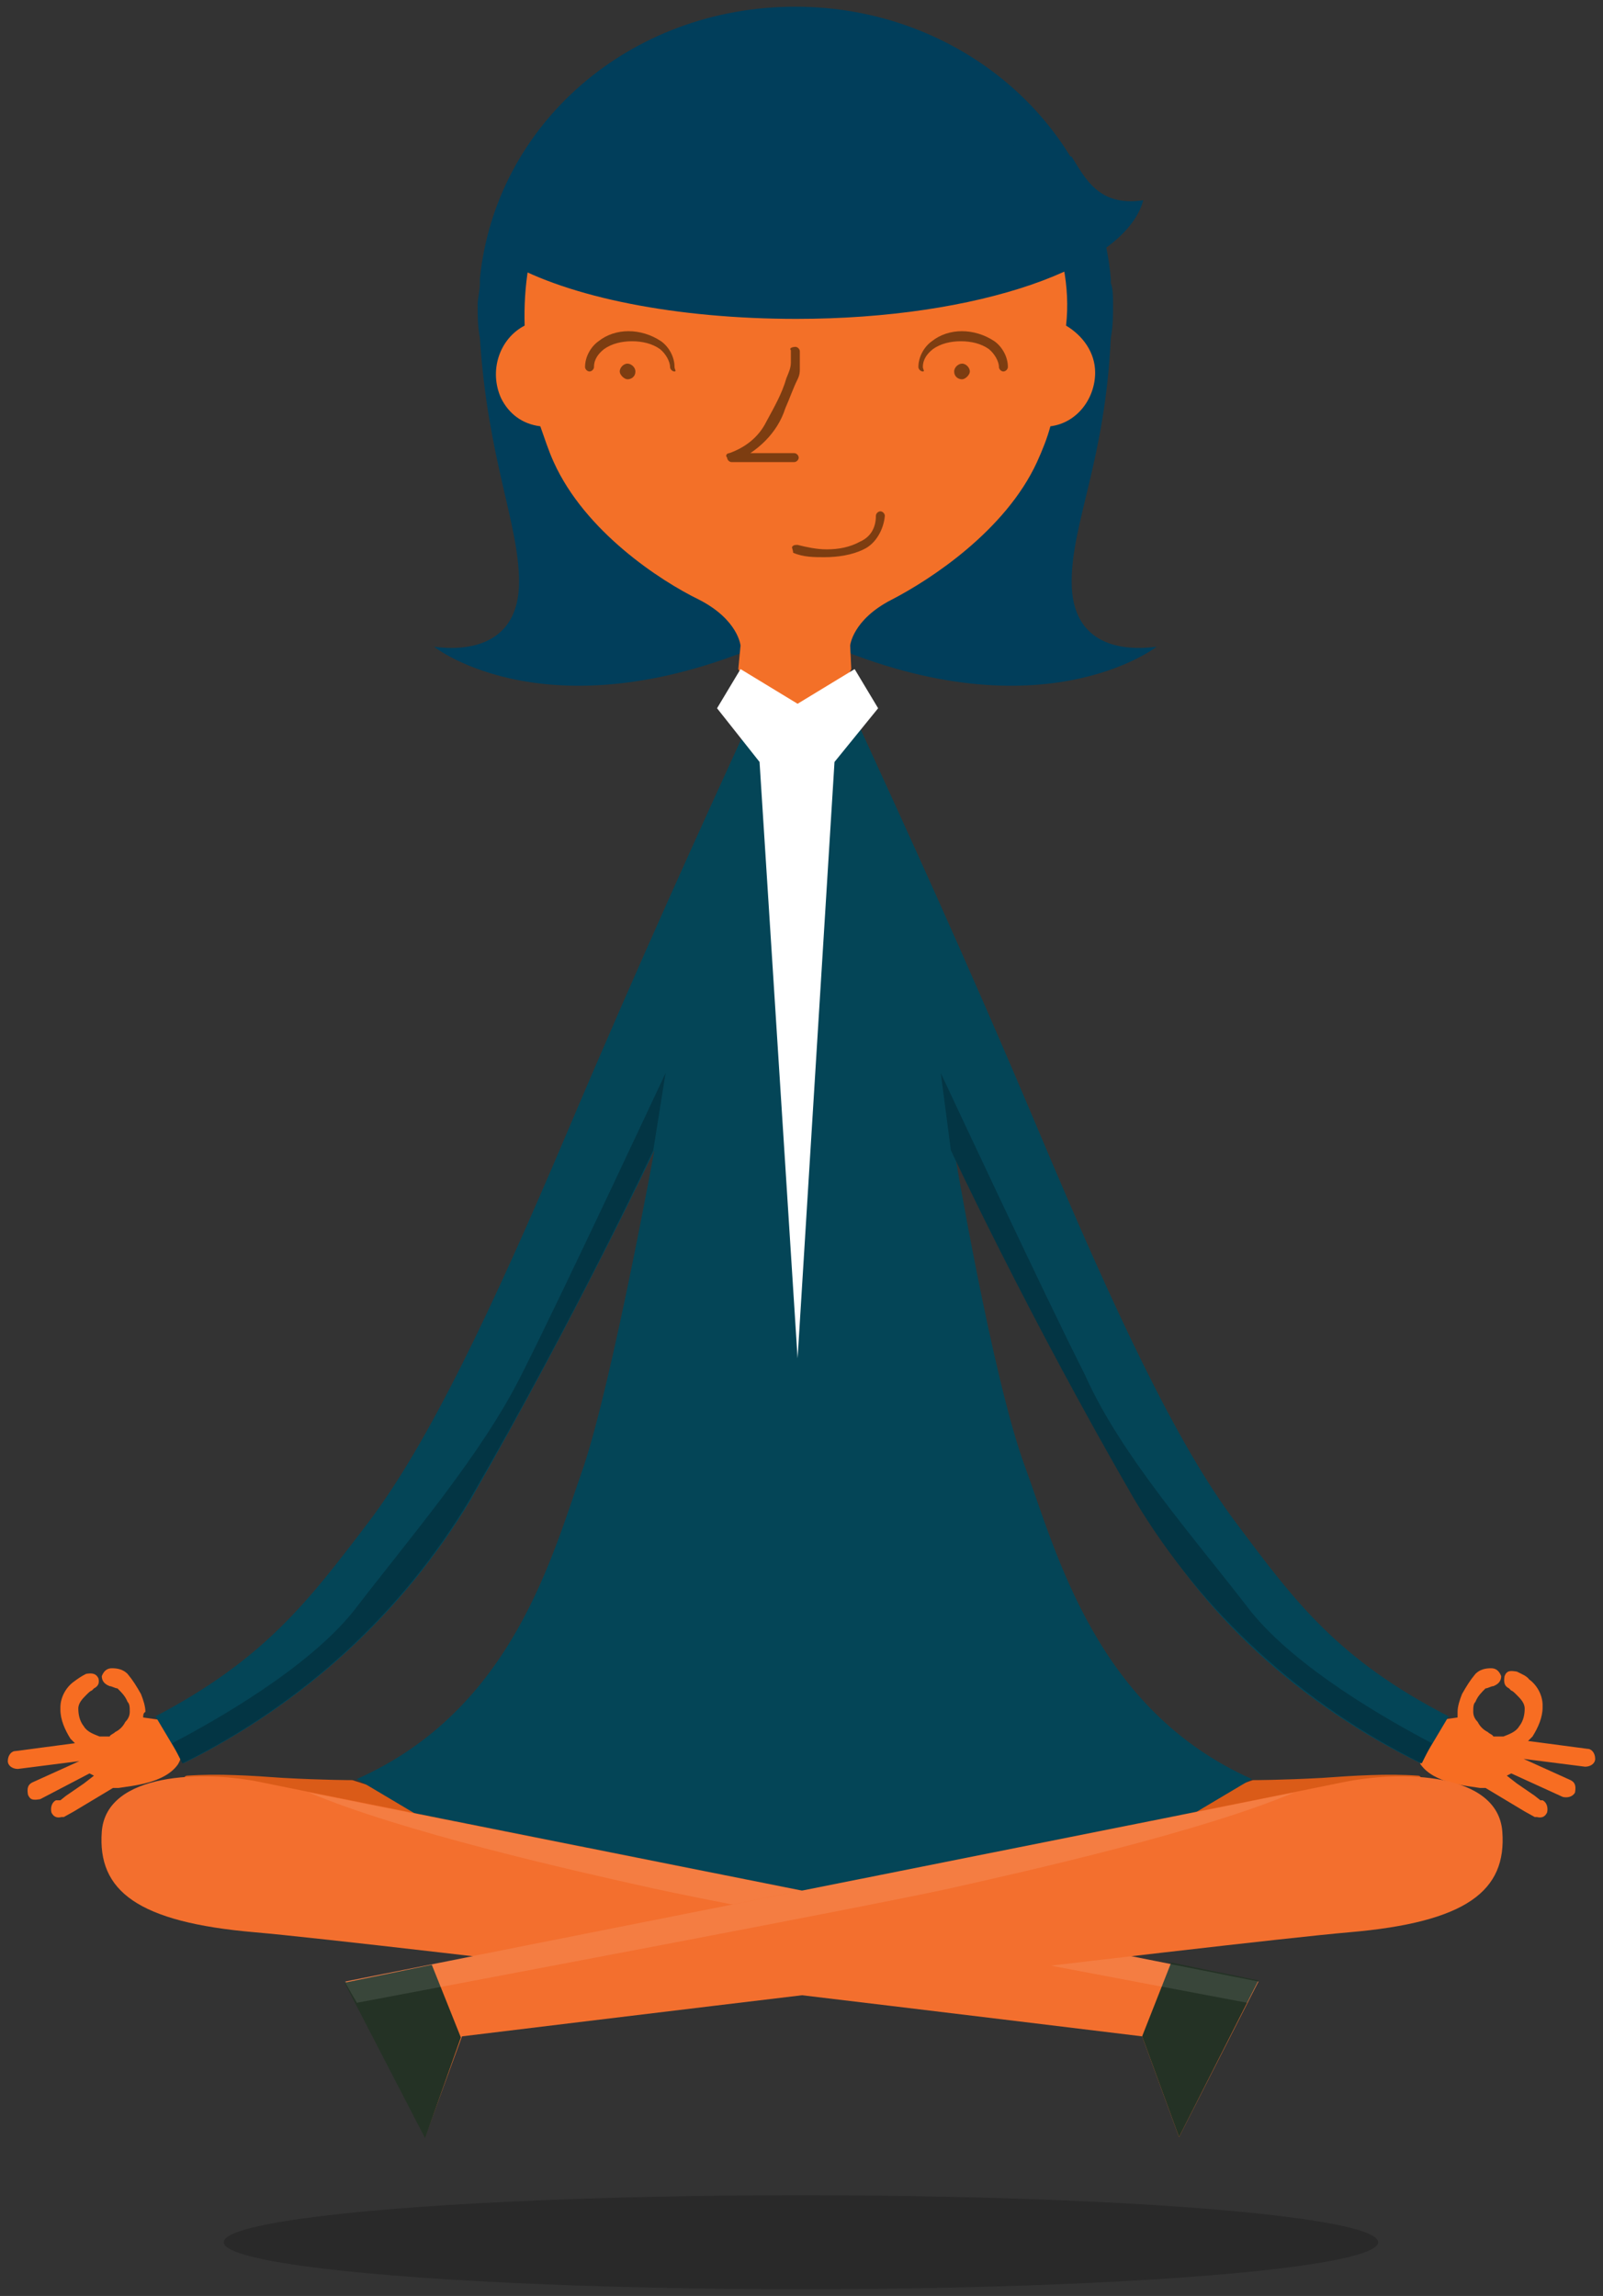 <?xml version="1.0" encoding="utf-8"?>
<!-- Generator: Adobe Illustrator 22.1.0, SVG Export Plug-In . SVG Version: 6.00 Build 0)  -->
<svg version="1.1" id="Layer_1" xmlns="http://www.w3.org/2000/svg" xmlns:xlink="http://www.w3.org/1999/xlink" x="0px" y="0px"
	 viewBox="0 0 143.3 205.2" style="enable-background:new 0 0 143.3 205.2;" xml:space="preserve">
<rect x="0" y="0" width="143.3" height="205.2" fill="#333333" stroke="none"/>
<style type="text/css">
	.st0{fill:#F76D22;}
	.st1{fill:#DA5B18;}
	.st2{fill:#044557;}
	.st3{fill:#033544;}
	.st4{fill:#013E5B;}
	.st5{fill:#F37028;}
	.st6{fill:#7D3D11;}
	.st7{fill:#FFFFFF;}
	.st8{fill:#F36F2E;}
	.st9{fill:#243225;}
	.st10{opacity:0.1;fill:#FFFFFF;enable-background:new    ;}
	.st11{opacity:0.2;enable-background:new    ;}
</style>
<title>messy conveyancer</title>
<g>
	<path class="st0" d="M14.2,153.7l-1.4-0.2c0-0.2,0-0.4,0.2-0.5c0-0.5-0.2-1.1-0.4-1.6c-0.4-0.7-0.7-1.2-1.2-1.8
		c-0.4-0.4-0.9-0.5-1.4-0.5c-0.4,0-0.7,0.2-0.9,0.7l0,0c0,0.4,0.2,0.7,0.7,0.9c0.2,0,0.5,0.2,0.7,0.2c0.4,0.4,0.7,0.7,0.9,1.2
		c0.2,0.2,0.2,0.5,0.2,0.9s-0.2,0.7-0.4,0.9c-0.2,0.4-0.5,0.7-0.9,0.9c-0.2,0.2-0.4,0.2-0.5,0.4c-0.2,0-0.4,0-0.5,0H8.9
		c-0.5-0.2-1.1-0.4-1.4-0.9c-0.4-0.5-0.5-1.1-0.5-1.6l0,0c0-0.5,0.4-0.9,0.7-1.2c0.2-0.2,0.4-0.4,0.5-0.4l0.2-0.2l0,0
		c0.4-0.2,0.5-0.5,0.4-0.9l0,0c-0.2-0.4-0.5-0.5-1.1-0.4l0,0c-0.4,0.2-0.7,0.4-1.1,0.7c-0.7,0.5-1.2,1.4-1.2,2.3v0.2
		c0,0.9,0.4,1.8,0.9,2.6l0.4,0.4l-5.3,0.7c-0.4,0-0.7,0.4-0.7,0.9c0,0.4,0.4,0.7,0.9,0.7l0,0l0,0l5.5-0.7l-4.2,1.9
		c-0.4,0.2-0.5,0.5-0.4,1.1c0.2,0.5,0.5,0.5,1.1,0.4l4.4-2.3l0.4,0.2l-0.9,0.7l-1.6,1.1l-0.5,0.4H5l0,0c-0.4,0.2-0.5,0.7-0.4,1.1
		c0.2,0.4,0.5,0.5,0.9,0.4l0,0h0.2l0.9-0.5l3.5-2.1c0.2,0,0.4,0,0.5,0c1.2-0.2,4.1-0.4,5.3-2.1C17.2,155.6,14.2,153.7,14.2,153.7z"
		/>
	<path class="st0" d="M128.9,153.7l1.4-0.2c0-0.2,0-0.4,0-0.5c0-0.5,0.2-1.1,0.4-1.6c0.4-0.7,0.7-1.2,1.2-1.8
		c0.4-0.4,0.9-0.5,1.4-0.5c0.4,0,0.7,0.2,0.9,0.7l0,0c0,0.4-0.2,0.7-0.7,0.9c-0.2,0-0.5,0.2-0.7,0.2c-0.4,0.4-0.7,0.7-0.9,1.2
		c-0.2,0.2-0.2,0.5-0.2,0.9s0.2,0.7,0.4,0.9c0.2,0.4,0.5,0.7,0.9,0.9c0.2,0.2,0.4,0.2,0.5,0.4c0.2,0,0.4,0,0.5,0h0.4
		c0.5-0.2,1.1-0.4,1.4-0.9c0.4-0.5,0.5-1.1,0.5-1.6l0,0c0-0.5-0.4-0.9-0.7-1.2c-0.2-0.2-0.4-0.4-0.5-0.4l-0.2-0.2l0,0
		c-0.4-0.2-0.5-0.5-0.4-1.1c0.2-0.5,0.5-0.5,1.1-0.4l0,0c0.4,0.2,0.9,0.4,1.1,0.7c0.7,0.5,1.2,1.4,1.2,2.3v0.2
		c0,0.9-0.4,1.8-0.9,2.6l-0.4,0.4l5.3,0.7c0.4,0,0.7,0.4,0.7,0.9c0,0.4-0.4,0.7-0.9,0.7l0,0l0,0l-5.5-0.7l4.2,1.9
		c0.4,0.2,0.5,0.5,0.4,1.1l0,0c-0.2,0.4-0.7,0.5-1.1,0.4l-4.6-2.1l-0.4,0.2l0.9,0.7l1.6,1.1l0.5,0.4h0.2l0,0
		c0.4,0.2,0.5,0.7,0.4,1.1c-0.2,0.4-0.5,0.5-0.9,0.4l0,0h-0.2l-0.9-0.5l-3.5-2.1c-0.2,0-0.4,0-0.5,0c-1.2-0.2-4.1-0.4-5.3-2.1
		C125.9,155.6,128.9,153.7,128.9,153.7z"/>
	<path class="st1" d="M31.5,159.1c0,0-2.6,0-6.2-0.2c-2.8-0.2-5.8-0.4-8.6-0.2c-1.2,0.2,2.3,4.8,2.6,4.9c0.4,0.2,16.4,0.9,16.7,0.7
		c0.7-0.5,1.4-1.1,2.1-1.8c0,0,0.4-1.4,0-1.4S31.5,159.1,31.5,159.1z"/>
	<path class="st1" d="M112,159.1c0,0,2.6,0,6.2-0.2c2.8-0.2,5.8-0.4,8.6-0.2c1.2,0.2-2.3,4.8-2.6,4.9c-0.4,0.2-16.4,0.9-16.7,0.7
		c-0.7-0.5-1.4-1.1-2.1-1.8c0,0-0.4-1.4,0-1.4C105.6,161.3,112,159.1,112,159.1z"/>
	<path class="st2" d="M127,157.6l2.5-4.2c-9.9-5.1-13.7-10.2-19-17.3c-5.3-7-10.9-19-17.6-34.9s-12.3-28-16-36.1
		c-2.8-6.3-4.6-2.3-5.1-0.4c-0.7-1.9-2.3-6-5.1,0.4c-3.7,8.1-9.3,20.3-16,36.1S38.3,129,32.9,136.1s-9.3,12.2-19,17.3l2.5,4.2
		c10.7-5.3,19.6-13.4,25.7-23.6c9.5-16.6,16.4-31.2,16.4-31.2s-3.7,20.3-6.3,28.2c-2.8,7.9-6.3,21.8-20.3,28l10.6,6.3l23.1,7.2
		l6.3-0.9l6.3,0.9l23.1-7.2l10.6-6.3c-13.9-6.2-17.4-20.1-20.3-28s-6.3-28.2-6.3-28.2s6.9,14.6,16.4,31.2
		C107.2,144.2,116.2,152.3,127,157.6z"/>
	<path class="st3" d="M31.6,144c-4.1,5.1-12.2,9.7-16.2,11.8l0.9,1.8C27,152.3,35.9,144.2,42,134c9.5-16.4,16.4-31.2,16.4-31.2
		l1.1-6.9c0,0-9.2,19.7-12.9,27C43,130.1,36.5,137.6,31.6,144z"/>
	<path class="st3" d="M111.8,144c4.1,5.1,12.2,9.7,16.2,11.8l-0.9,1.8c-10.7-5.3-19.6-13.4-25.7-23.6C91.9,117.6,85,102.8,85,102.8
		l-0.9-6.9c0,0,9.2,19.7,12.9,27C100.2,130.1,106.9,137.6,111.8,144z"/>
	<path class="st4" d="M95.8,52c0-5.3,3-10.9,3.5-21.8c0.2-1.1,0.2-1.9,0.2-3c0-0.7,0-1.4-0.2-1.9c0-0.2,0-0.4,0-0.4
		C98.1,11.3,85.9,0.6,71.1,0.6S44.3,11.1,42.9,24.9c0,0.2,0,0.4,0,0.4c0,0.7-0.2,1.4-0.2,1.9c0,1.1,0,1.9,0.2,3
		c0.7,10.9,3.5,16.6,3.5,21.8c0,5.8-4.8,6.2-7.6,5.8c0,0,10.4,8.3,30.5-0.7l0.9-3.3h0.9H72l0.9,3.3c19.9,9,30.5,0.7,30.5,0.7
		C100.5,58.2,95.8,57.8,95.8,52z"/>
	<path class="st5" d="M97.9,33.3c0-1.8-1.1-3.3-2.6-4.2c0.4-3.5-0.4-7-1.8-10.2c-2.5-4.6-17.3-3.3-22.4-2.8
		c-5.1-0.5-19.9-1.8-22.4,2.8c-1.4,3.2-1.9,6.7-1.8,10.2c-2.3,1.2-3.2,4.1-2.1,6.5c0.7,1.4,1.9,2.3,3.5,2.5c0.4,1.1,0.7,2.1,1.2,3.2
		c2.8,6.2,9.5,10.6,13,12.3c3.5,1.8,3.7,4.1,3.7,4.1L66,59.8l2.6,4.8l2.5-0.2l2.5,0.2l2.5-4.8L76,57.7c0,0,0.2-2.3,3.7-4.1
		s10.2-6.2,13-12.3c0.5-1.1,0.9-2.1,1.2-3.2C96.3,37.8,97.9,35.6,97.9,33.3z"/>
	<path class="st6" d="M70.9,49.4c0.9,0.4,1.9,0.4,2.8,0.4c1.2,0,2.5-0.2,3.5-0.7c1.1-0.5,1.8-1.8,1.9-3c0-0.2-0.2-0.4-0.4-0.4l0,0
		c-0.2,0-0.4,0.2-0.4,0.4l0,0c0,1.1-0.5,1.9-1.4,2.3c-0.9,0.5-1.9,0.7-3,0.7c-0.9,0-1.8-0.2-2.6-0.4c-0.2,0-0.4,0-0.5,0.2
		C70.8,49,70.9,49.2,70.9,49.4C71.1,49.4,71.1,49.4,70.9,49.4L70.9,49.4z"/>
	<path class="st4" d="M95.8,14l-7.6-1.4L76.4,11c0,0-16.6-0.5-17.1-0.5s-8.5,1.6-9,1.8s-3.2,6.5-3.2,6.9l-1.8,4.2
		c5.6,3.2,15.2,5.1,25.9,5.1c16.2,0,29.4-4.6,31-10.6C98.2,18.5,97,15.9,95.8,14z"/>
	<polygon class="st7" points="76.4,59.8 71.3,62.9 66.2,59.8 64.1,63.3 67.9,68.1 71.3,121.4 74.6,68.1 78.5,63.3 	"/>
	<path class="st8" d="M112.5,177.1c0,0-83.9-16.7-89.1-17.8s-13.9-0.9-14.3,4.4c-0.4,5.3,3.2,8.1,13.7,9s79.3,9.3,79.3,9.3l3.3,9
		L112.5,177.1z"/>
	<path class="st9" d="M105.4,191l-3.3-9l2.6-6.6l7.8,1.6L105.4,191z"/>
	<path class="st10" d="M27.6,160.2c18.3,3.7,84.9,16.9,84.9,16.9l-1,1.9c-13.2-2.5-45.2-8.5-53-10.2
		C50.8,167.1,35.9,163.7,27.6,160.2z"/>
	<path class="st8" d="M30.9,177.1c0,0,83.9-16.7,89.1-17.8c5.3-1.1,13.9-0.9,14.3,4.4c0.4,5.3-3.2,8.1-13.7,9S41.3,182,41.3,182
		l-3.3,9L30.9,177.1z"/>
	<path class="st9" d="M38,191.1l3.2-9l-2.6-6.5l-7.8,1.6L38,191.1z"/>
	<path class="st10" d="M115.7,160.2c-18.3,3.7-84.9,16.9-84.9,16.9l1.1,1.9c13.2-2.5,45.1-8.5,52.9-10.2
		C92.4,167.1,107.4,163.7,115.7,160.2z"/>
	<ellipse class="st11" cx="71.6" cy="200.4" rx="51.6" ry="4.2"/>
	<g>
		<path class="st6" d="M70.7,31.3v1.1l0,0c0,0.5-0.2,0.9-0.4,1.4c-0.4,1.4-1.1,2.6-1.8,3.9c-0.7,1.4-1.9,2.3-3.3,2.8
			c-0.2,0-0.4,0.2-0.2,0.4c0,0.2,0.2,0.4,0.4,0.4H71c0.2,0,0.4-0.2,0.4-0.4s-0.2-0.4-0.4-0.4l0,0h-5.6v0.4l0.2,0.4
			c2.1-0.9,3.9-2.6,4.6-4.8c0.4-0.9,0.7-1.8,1.1-2.6c0.2-0.4,0.2-0.7,0.2-0.9s0-0.4,0-0.5v-1.1c0-0.2-0.2-0.4-0.4-0.4
			C70.9,31,70.5,31.1,70.7,31.3L70.7,31.3z"/>
		<path class="st6" d="M82.5,32.8c0-0.7,0.4-1.2,0.9-1.6c0.7-0.5,1.6-0.7,2.5-0.7s1.8,0.2,2.5,0.7c0.5,0.4,0.9,1.1,0.9,1.6
			c0,0.2,0.2,0.4,0.4,0.4l0,0c0.2,0,0.4-0.2,0.4-0.4l0,0c0-0.9-0.5-1.8-1.2-2.3c-1.8-1.2-4.1-1.2-5.6,0c-0.7,0.5-1.2,1.4-1.2,2.3
			c0,0.2,0.2,0.4,0.4,0.4S82.5,33,82.5,32.8L82.5,32.8z"/>
		<path class="st6" d="M85.3,33.2c0-0.4,0.4-0.7,0.7-0.7l0,0c0.4,0,0.7,0.4,0.7,0.7s-0.4,0.7-0.7,0.7C85.7,33.9,85.3,33.7,85.3,33.2
			L85.3,33.2z"/>
		<path class="st6" d="M60.3,32.8c0-0.9-0.5-1.8-1.2-2.3c-1.8-1.2-4.1-1.2-5.6,0c-0.7,0.5-1.2,1.4-1.2,2.3c0,0.2,0.2,0.4,0.4,0.4
			l0,0c0.2,0,0.4-0.2,0.4-0.4l0,0c0-0.7,0.4-1.2,0.9-1.6c0.7-0.5,1.6-0.7,2.5-0.7s1.8,0.2,2.5,0.7c0.5,0.4,0.9,1.1,0.9,1.6
			c0,0.2,0.2,0.4,0.4,0.4S60.3,33,60.3,32.8L60.3,32.8z"/>
		<path class="st6" d="M56.8,33.2c0-0.4-0.4-0.7-0.7-0.7l0,0c-0.4,0-0.7,0.4-0.7,0.7s0.4,0.7,0.7,0.7S56.8,33.7,56.8,33.2L56.8,33.2
			z"/>
	</g>
</g>
</svg>
